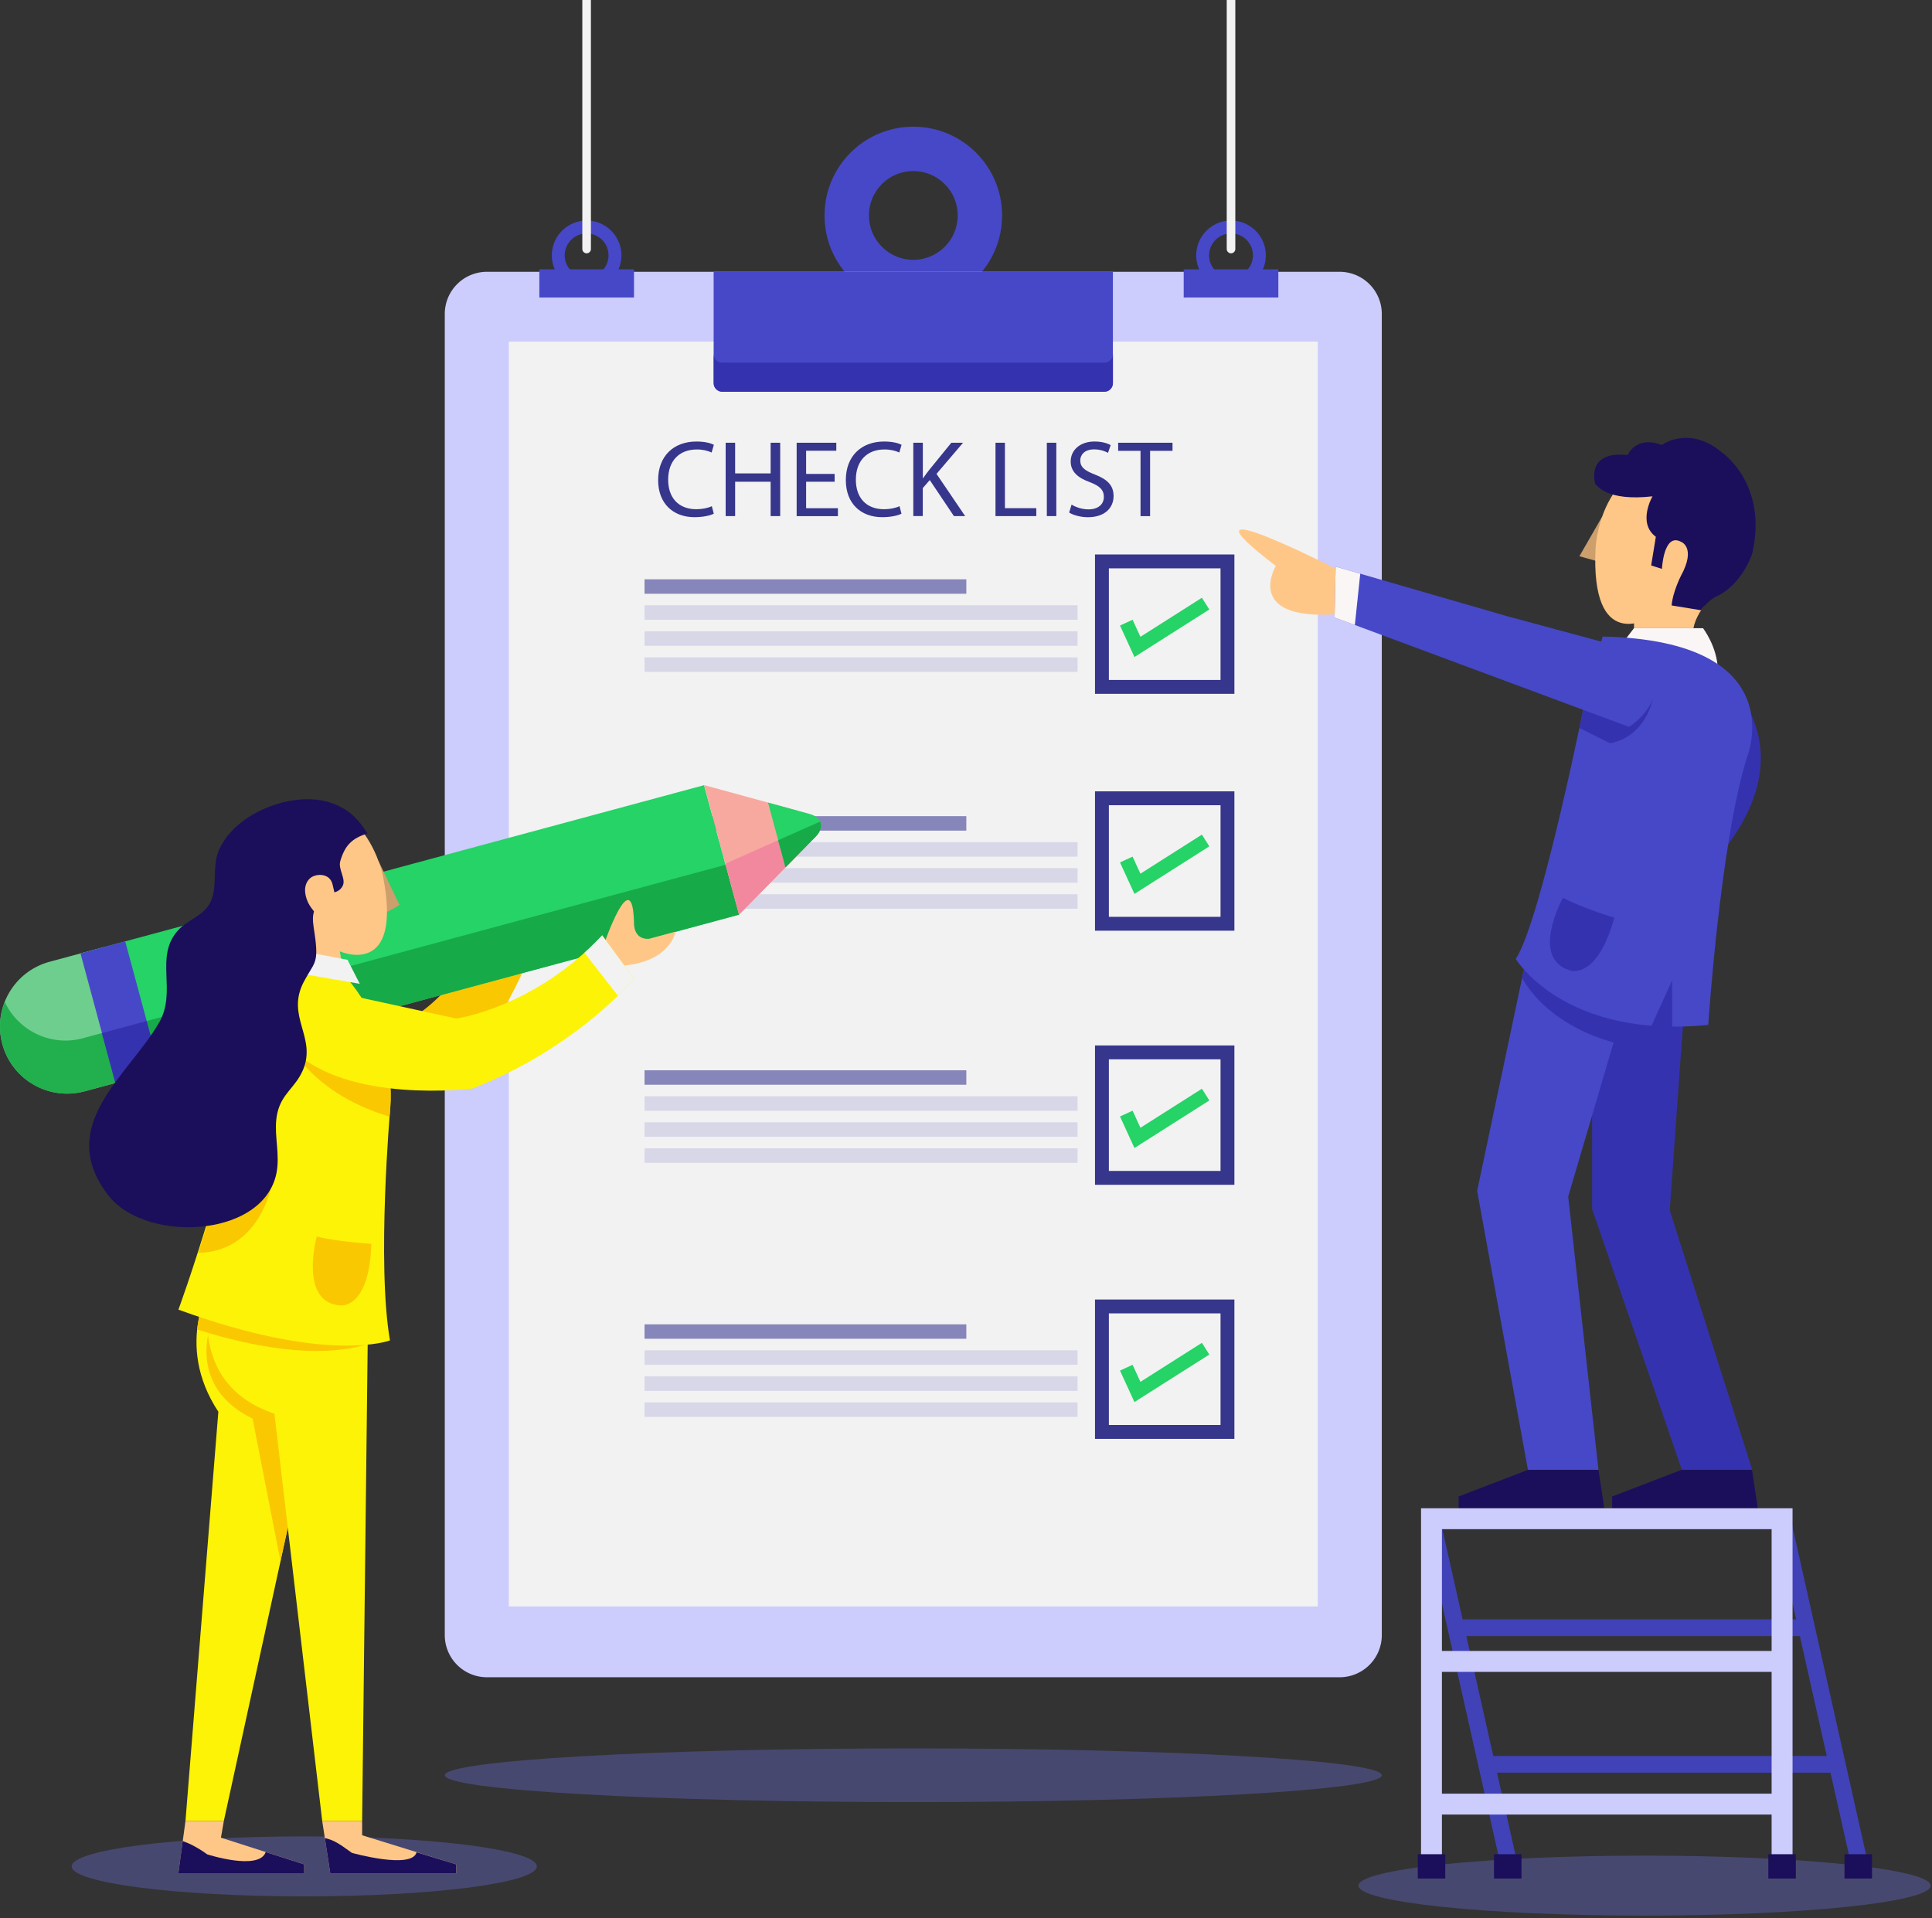 <svg xmlns="http://www.w3.org/2000/svg" width="418" height="415" fill="none"><rect width="100%" height="100%" fill="#333333" stroke="none"/><path fill="#4648C8" d="M197.6 27.41c-10.61 0-19.21 8.6-19.21 19.21 0 10.61 8.6 19.21 19.21 19.21 10.61 0 19.21-8.6 19.21-19.21 0-10.61-8.6-19.21-19.21-19.21Zm0 28.81c-5.3 0-9.6-4.3-9.6-9.61s4.3-9.6 9.6-9.6 9.61 4.3 9.61 9.6-4.3 9.61-9.61 9.61Z"/><path fill="#CCCCFD" d="M289.84 58.81H105.35a9.12 9.12 0 0 0-9.12 9.12v285.85a9.12 9.12 0 0 0 9.12 9.12h184.49a9.12 9.12 0 0 0 9.12-9.12V67.93a9.12 9.12 0 0 0-9.12-9.12Z"/><path fill="#F2F2F2" d="M285.12 73.91H110.08v273.66h175.04V73.91Z"/><path fill="#4648C8" d="M126.92 62.78c-4.15 0-7.53-3.38-7.53-7.53s3.38-7.53 7.53-7.53 7.53 3.38 7.53 7.53-3.38 7.53-7.53 7.53Zm0-12.27a4.75 4.75 0 0 0-4.74 4.74 4.75 4.75 0 0 0 4.74 4.74 4.75 4.75 0 0 0 4.74-4.74 4.75 4.75 0 0 0-4.74-4.74Z"/><path fill="#4648C8" d="M137.17 58.28h-20.48v6.09h20.48v-6.09ZM266.34 62.78c-4.15 0-7.53-3.38-7.53-7.53s3.38-7.53 7.53-7.53 7.53 3.38 7.53 7.53-3.38 7.53-7.53 7.53Zm0-12.27a4.75 4.75 0 0 0-4.74 4.74 4.75 4.75 0 0 0 4.74 4.74 4.75 4.75 0 0 0 4.74-4.74c0-2.61-2.12-4.74-4.74-4.74Z"/><path fill="#4648C8" d="M276.58 58.28H256.1v6.09h20.48v-6.09Z"/><path fill="#F2F2F2" d="M125.99 0v53.88c0 .51.42.93.93.93s.93-.42.93-.93V0h-1.86ZM265.41 0v53.88c0 .51.42.93.93.93s.93-.42.93-.93V0h-1.86Z"/><path fill="#36368C" d="M154.43 111.15c-.75.38-2.26.75-4.19.75-4.48 0-7.85-2.83-7.85-8.03 0-5.2 3.37-8.34 8.29-8.34 1.98 0 3.23.42 3.77.71l-.49 1.67c-.78-.38-1.88-.66-3.2-.66-3.72 0-6.2 2.38-6.2 6.55 0 3.89 2.24 6.38 6.1 6.38 1.25 0 2.52-.26 3.35-.66l.42 1.63ZM159.05 95.79v6.64h7.68v-6.64h2.07v15.88h-2.07v-7.44h-7.68v7.44H157V95.79h2.05ZM180.58 104.23h-6.17v5.73h6.88v1.72h-8.93V95.8h8.58v1.72h-6.53v5.02h6.17v1.7-.01ZM195.04 111.15c-.75.38-2.26.75-4.19.75-4.48 0-7.85-2.83-7.85-8.03 0-5.2 3.37-8.34 8.29-8.34 1.98 0 3.23.42 3.77.71l-.49 1.67c-.78-.38-1.88-.66-3.2-.66-3.72 0-6.2 2.38-6.2 6.55 0 3.89 2.24 6.38 6.1 6.38 1.25 0 2.52-.26 3.35-.66l.42 1.63ZM197.61 95.79h2.05v7.66h.07c.42-.61.85-1.18 1.25-1.7l4.85-5.96h2.54l-5.75 6.74 6.2 9.14h-2.43l-5.23-7.8-1.51 1.74v6.05h-2.05V95.78l.01.01ZM215.37 95.79h2.05v14.16h6.79v1.72h-8.83V95.79h-.01ZM228.54 95.79v15.88h-2.05V95.79h2.05ZM231.83 109.17c.92.57 2.26 1.04 3.68 1.04 2.1 0 3.32-1.11 3.32-2.71 0-1.48-.85-2.33-2.99-3.16-2.59-.92-4.19-2.26-4.19-4.5 0-2.47 2.05-4.31 5.14-4.31 1.63 0 2.8.38 3.51.78l-.57 1.67c-.52-.28-1.58-.75-3.02-.75-2.17 0-2.99 1.3-2.99 2.38 0 1.48.97 2.21 3.16 3.06 2.69 1.04 4.05 2.33 4.05 4.67 0 2.45-1.81 4.57-5.56 4.57-1.53 0-3.2-.45-4.05-1.01l.52-1.72-.01-.01ZM246.75 97.54h-4.83V95.8h11.76v1.74h-4.85v14.14h-2.07V97.54h-.01Z"/><path stroke="#36368C" stroke-miterlimit="10" stroke-width="3" d="M265.57 121.47h-27.16v27.15h27.16v-27.15Z"/><path fill="#8686BA" d="M209.07 125.34h-69.62v3.13h69.62v-3.13Z"/><path fill="#D7D7E8" d="M233.13 130.97h-93.68v3.13h93.68v-3.13ZM233.13 136.6h-93.68v3.13h93.68v-3.13ZM233.13 142.24h-93.68v3.13h93.68v-3.13Z"/><path stroke="#25D366" stroke-miterlimit="10" stroke-width="3" d="m243.68 134.72 2.41 5.25 14.75-9.37"/><path stroke="#36368C" stroke-miterlimit="10" stroke-width="3" d="M265.57 172.72h-27.16v27.15h27.16v-27.15Z"/><path fill="#8686BA" d="M209.07 176.59h-69.62v3.13h69.62v-3.13Z"/><path fill="#D7D7E8" d="M233.13 182.22h-93.68v3.13h93.68v-3.13ZM233.13 187.85h-93.68v3.13h93.68v-3.13ZM233.13 193.49h-93.68v3.13h93.68v-3.13Z"/><path stroke="#25D366" stroke-miterlimit="10" stroke-width="3" d="m243.68 185.97 2.41 5.25 14.75-9.37"/><path stroke="#36368C" stroke-miterlimit="10" stroke-width="3" d="M265.57 227.7h-27.16v27.15h27.16V227.7Z"/><path fill="#8686BA" d="M209.07 231.57h-69.62v3.13h69.62v-3.13Z"/><path fill="#D7D7E8" d="M233.13 237.2h-93.68v3.13h93.68v-3.13ZM233.13 242.83h-93.68v3.13h93.68v-3.13ZM233.13 248.46h-93.68v3.13h93.68v-3.13Z"/><path stroke="#25D366" stroke-miterlimit="10" stroke-width="3" d="m243.68 240.94 2.41 5.26 14.75-9.37"/><path stroke="#36368C" stroke-miterlimit="10" stroke-width="3" d="M265.57 282.67h-27.16v27.15h27.16v-27.15Z"/><path fill="#8686BA" d="M209.07 286.54h-69.62v3.12h69.62v-3.12Z"/><path fill="#D7D7E8" d="M233.13 292.17h-93.68v3.13h93.68v-3.13ZM233.13 297.81h-93.68v3.13h93.68v-3.13ZM233.13 303.44h-93.68v3.13h93.68v-3.13Z"/><path stroke="#25D366" stroke-miterlimit="10" stroke-width="3" d="m243.68 295.92 2.41 5.25 14.75-9.36"/><path fill="#4648C8" d="M154.4 58.81v24.08c0 1.03.83 1.86 1.86 1.86h82.66c1.03 0 1.86-.83 1.86-1.86V58.81h-86.39.01Z"/><path fill="#3532AF" d="M238.93 78.47h-82.66c-1.03 0-1.86-.83-1.86-1.86v6.29c0 1.03.83 1.86 1.86 1.86h82.66c1.03 0 1.86-.83 1.86-1.86v-6.29c0 1.03-.83 1.86-1.86 1.86Z"/><path fill="#7779FB" d="M298.96 384.1c0 3.21-45.38 5.81-101.36 5.81s-101.36-2.6-101.36-5.81c0-3.21 45.38-5.81 101.36-5.81s101.36 2.6 101.36 5.81ZM116.15 403.82c0 3.59-22.53 6.49-50.32 6.49s-50.32-2.91-50.32-6.49 22.53-6.49 50.32-6.49 50.32 2.91 50.32 6.49Z" opacity=".3" style="mix-blend-mode:multiply"/><path fill="#FAC800" d="M105.3 201.61s-6.56 13.32-17.21 19.31c0 0-15.34 1.03-26.45-6.4 0 0-11.05 6.5 6.54 19.27 0 0 11.83 2.36 32.09-1.53 0 0 9.65-13.61 14.4-25.64l-9.37-5.01Z"/><path fill="#D1ECFD" d="M114.67 206.63c-.55 1.4-1.17 2.81-1.83 4.23l-9.83-5.26c1.49-2.36 2.29-3.98 2.29-3.98l9.37 5.01Z"/><path fill="#25D366" d="m152.322 169.886-134.944 36.41 7.562 28.028 134.944-36.411-7.562-28.027Z"/><path fill="#17AA48" d="M156.99 187.11 34.28 220.23l-4.49 1.21-7.74 2.09 2.91 10.79L159.9 197.9l-2.91-10.79Z"/><path fill="#6ECE8E" d="M18.3 236.12c-7.74 2.09-15.71-2.49-17.8-10.23s2.49-15.71 10.23-17.8l11.84-3.19 7.57 28.03-11.84 3.2v-.01Z"/><path fill="#22AF4D" d="M17.95 224.64c-6.91 1.86-13.99-1.59-16.92-7.86a14.48 14.48 0 0 0-.53 9.11c2.09 7.74 10.06 12.32 17.8 10.23l11.84-3.2-2.91-10.79-9.28 2.5v.01Z"/><path fill="#4648C8" d="m27.087 203.666-9.674 2.611 7.562 28.027 9.674-2.61-7.562-28.028Z"/><path fill="#3532AF" d="m29.79 221.44-7.74 2.09 2.91 10.79 9.67-2.61-2.91-10.79-1.93.52Z"/><path fill="#F7A99F" d="m172.52 175.39-20.18-5.52 3.78 14.01 3.78 14.02 14.67-14.93-2.05-7.58Z"/><path fill="#F2889E" d="m173.62 179.46-16.69 7.42 2.97 11.02 14.67-14.93-.95-3.51Z"/><path fill="#25D366" d="m175.17 176.11-3.8-1.04-5.2-1.42.94 3.5 1.89 7.01.94 3.5 3.78-3.84 2.76-2.81c1.93-1.97 1.34-4.18-1.32-4.9h.01Z"/><path fill="#FFC787" d="M140.53 203.12c-3.56.29-3.36-3.43-3.36-3.43-.31-13.4-6.51 4.67-6.51 4.67l4.41 4.55c10.1-.99 11.06-7.31 11.06-7.31l-5.61 1.51.01.01ZM61.57 202.45v4.93l12.58 2.32-1.16-7.25H61.57Z"/><path fill="#CC9F6C" d="m81.85 186.21 4.58 9.56s-1.17.85-2.71 1.54c0 0-4.42-4.9-1.87-11.1Z"/><path fill="#FFC787" d="M73.77 205.93s13.44 5.71 9.09-16.35c0 0-3.58-18.86-21.08-15.96 0 0-16.15 3.97-10.54 21.18 0 0 2.59 7.35 10.34 8.22l12.2 2.9-.01.01Z"/><path fill="#FDF306" d="M45.88 277.55s-8.42 13.09 1.36 27.9l-7.11 88.53h8.3l20.74-95.05-23.29-21.38Z"/><path fill="#FAC800" d="M54.65 306.93c-13.25-6.35-9.5-18.52-9.5-18.52L50.5 285l11.34 7.2 7.32 6.72-8.48 38.84-6.04-30.84.01.01Z"/><path fill="#FDF306" d="m59.37 305.87 10.34 88.11h8.64l1.25-107.44-33.72-8.99s-6.74 21.58 13.49 28.32Z"/><path fill="#FAC800" d="M79.6 286.54v4.26c-6.11 1.92-17.53 2.99-36.94-3.14.65-6.09 3.22-10.1 3.22-10.1l33.72 8.99v-.01Z"/><path fill="#FDF306" d="M84.37 290.02s-13.33 5.18-45.77-6.66c0 0 11.53-31.07 20.54-75.08l14.1 1.42s12.56 11.37 11.18 30.24c0 0-2.94 33.43-.05 50.07v.01Z"/><path fill="#FAC800" d="M42.88 271.07c1.15-3.48 2.48-7.65 3.91-12.4l11.75-1.35s-2.77 13.55-15.66 13.75ZM84.26 232.6l-15.35-9.51-7.26.89s4.23 12.1 22.64 17.63c.08-1.06.14-1.66.14-1.66.19-2.6.11-5.05-.16-7.35h-.01Z"/><path fill="#FFC787" d="m69.71 393.98 1.74 11.32h27.24v-1.91l-20.34-6.3v-3.11h-8.64Z"/><path fill="#1B0F5B" d="M90.13 400.77c-.99 3.78-13.99.13-13.99.13-2.99-2.19-4.05-2.8-5.86-3.2l1.17 7.6h27.23v-1.92l-8.56-2.62.01.01Z"/><path fill="#FFC787" d="M40.13 393.98 38.6 405.3h27.23v-1.91l-18.03-5.78.63-3.63h-8.3Z"/><path fill="#1B0F5B" d="M44.84 401.22s11.2 3.63 12.65-.5l8.33 2.67v1.92H38.59l.94-6.98c1.52.56 3.33 1.45 5.3 2.89h.01Z"/><path fill="#FDF306" d="m130.29 202.38 6.88 9.4s-12.27 14.93-34.93 23.74c0 0-27.2 3.5-39.21-8.68 0 0-4-4.33-2.45-9.91 0 0 3.29-5.92 16.75-1.22l21.4 4.67s16.87-2.32 31.56-18.01v.01Z"/><path fill="#F2F2F2" d="M126.45 206.14c1.29-1.16 2.57-2.41 3.84-3.76l6.88 9.4s-1.18 1.43-3.47 3.67l-7.25-9.31ZM59.38 209.68l18.46 3.18-2.66-5.19-15.36-2.92-.44 4.93Z"/><path fill="#FAC800" d="M80.33 269.1s-7.26-.39-11.8-1.56c0 0-3.96 14.41 5.19 14.91 0 0 6.19.78 6.62-13.35h-.01Z"/><path fill="#1B0F5B" d="M34.41 221.29c3.98-6.93-1.11-14.26 4.13-20.02 2.16-2.38 5.61-3.1 7.04-6.19 1.56-3.37.22-7.58 1.82-11.21 2.51-5.68 9.03-9.34 14.96-10.52 3.12-.62 6.47-.65 9.49.44 3.65 1.32 5.74 3.47 7.65 6.55-3.39 1.04-4.89 2.61-5.88 5.99-.51 1.75 1.3 3.83.52 5.35-1.02 2-3.26 1.17-4.41 2.52-2.91 3.44-1.97 4.98-1.48 9.15.62 5.25-.4 5.04-2.52 9.08-3.97 7.55 2.91 12.03-.23 19.19-1.64 3.73-4.5 4.97-5.47 9.11-.9 3.87.33 7.59-.01 11.64-1.3 15.47-28.3 16.96-36.56 6.3-11.74-15.15 4.4-26.01 10.94-37.38h.01Z"/><path fill="#FFC787" d="M66.97 190.13c1.16-1.18 4.44-1.39 5 1.32l.87 3.73c.97 2.43-1.26 4.01-3.26 3.28-1.19-.43-2.52-2.26-3-3.35-.72-1.64-.95-3.61.39-4.98Z"/><path fill="#17AA48" d="m169.01 184.16.94 3.5 3.78-3.84 2.76-2.81c1.09-1.11 1.38-2.29.94-3.24l-9.07 4.03c.23.87.46 1.69.64 2.37l.01-.01Z"/><path fill="#7779FB" d="M417.71 407.99c0 3.58-27.71 6.49-61.9 6.49s-61.89-2.91-61.89-6.49 27.71-6.49 61.89-6.49 61.9 2.91 61.9 6.49Z" opacity=".3" style="mix-blend-mode:multiply"/><path fill="#3532AF" d="M369.8 143.7s23.88 15.67 1.78 41.92c0 0-14.12-14.81-1.78-41.92Z"/><path fill="#CC9F6C" d="m346.64 111.78-4.93 8.57 4.93 1.38s2.5-5.97 0-9.95Z"/><path fill="#F9F6F5" d="M368.46 135.92s3.11 4.03 3.2 9l-21.6-4.5 3.46-4.5h14.94Z"/><path fill="#3532AF" d="m365.46 202.8-4.2 59.06 17.85 56.17h-15.23l-19.42-56.44V202.8h21Z"/><path fill="#4648C8" d="m332.45 196.76-12.86 60.9 10.99 60.37h15.26l-6.55-59.13 16.52-56.1-23.36-6.04Z"/><path fill="#3532AF" d="m329.32 211.61 3.14-14.85 23.36 6.04h9.64l-1.75 24.62c-20.51.03-30.91-9.5-34.39-15.81Z"/><path fill="#4648C8" d="M343.34 149.65s-9.88 49.63-15.4 57.82c0 0 10.41 17.42 41.65 14.28 0 0 2.62-39.66 8.4-57.92 0 0 10.22-25.15-31.24-26.11l-3.41 11.94v-.01Z"/><path fill="#3532AF" d="m343.34 149.65.72-2.54 13.48 4.24s-1.37 7.91-9.17 9.47l-6.66-3.32c1.01-4.77 1.62-7.86 1.62-7.86l.01.01Z"/><path fill="#1B0F5B" d="M330.58 318.03h15.26l1.25 8.31h-31.51v-2.55l15-5.76ZM363.8 318.03h15.26l1.25 8.31H348.8v-2.55l15-5.76Z"/><path fill="#3532AF" d="M361.78 223.4v-11.31l-5.11 11.31h5.11Z"/><path fill="#FFC787" d="M356.79 133.72s-12.69 7.74-11.58-15.11c0 0 .8-19.52 18.86-19.2 0 0 16.85 1.59 13.76 19.76 0 0-1.51 7.78-9.19 9.81l-11.85 4.73v.01Z"/><path fill="#FFC787" d="M372.44 127.26s-5.15 3.94-6.06 8.66h-12.85v-6.8s12.79-8.63 18.91-1.86Z"/><path fill="#1B0F5B" d="M368.04 132.04c1.73-2.47 3.62-3.12 3.62-3.12 5.42-2.76 7.44-9.13 7.44-9.13 3.51-15.21-6.67-21.99-6.67-21.99-7.07-5.87-12.9-1.51-12.9-1.51-5.57-2.17-7.38 2.17-7.38 2.17-9.19-1.01-7.01 6.22-7.01 6.22.36.31 2.38 3.84 12.39 2.71 0 0-3.35 5.75.72 8.75l-1.01 6.2 2.33.75s.36-7.82 4.07-5.89c0 0 3.48 1.14 0 7.47 0 0-1.79 3.57-1.97 6.33l6.37 1.04Z"/><path fill="#3532AF" d="M349.26 198.56s-6.97-2.1-11.1-4.31c0 0-7.26 13.06 1.51 15.71 0 0 5.83 2.23 9.59-11.41v.01Z"/><path fill="#FFC787" d="M289.93 123.52s-37.93-19.43-13.9-1.07c0 0-7.57 12.67 15.35 10.26l-1.45-9.18v-.01Z"/><path fill="#4648C8" d="m288.97 122.59 37.02 10.71 29.08 7.85c8.21 9.54-2.62 16.12-2.62 16.12l-63.7-23.67.22-11.01Z"/><path fill="#F9F6F5" d="m293.13 135.23-4.38-1.62.22-11.02 5.33 1.54-1.17 11.1Z"/><path fill="#4142B7" d="m311.473 328.22-3.532.793 17.217 76.711 3.532-.793-17.217-76.711Z"/><path fill="#4142B7" d="m404.55 404.92-17.22-76.72-3.53.8 4.8 21.37h-74.31v3.62h75.12l5.82 25.94h-73.28v3.62h74.09l4.98 22.16 3.53-.79Z"/><path fill="#CCCCFD" d="M387.83 405.32h-4.53v-74.46h-71.33v74.46h-4.52v-78.98h80.38v78.98Z"/><path fill="#CCCCFD" d="M385.56 357.21h-75.85v4.53h75.85v-4.53ZM385.56 388.09h-75.85v4.52h75.85v-4.52Z"/><path fill="#1B0F5B" d="M312.69 401.19h-5.95v5.26h5.95v-5.26ZM329.18 401.19h-5.95v5.26h5.95v-5.26ZM388.54 401.19h-5.95v5.26h5.95v-5.26ZM405.02 401.19h-5.95v5.26h5.95v-5.26Z"/></svg>